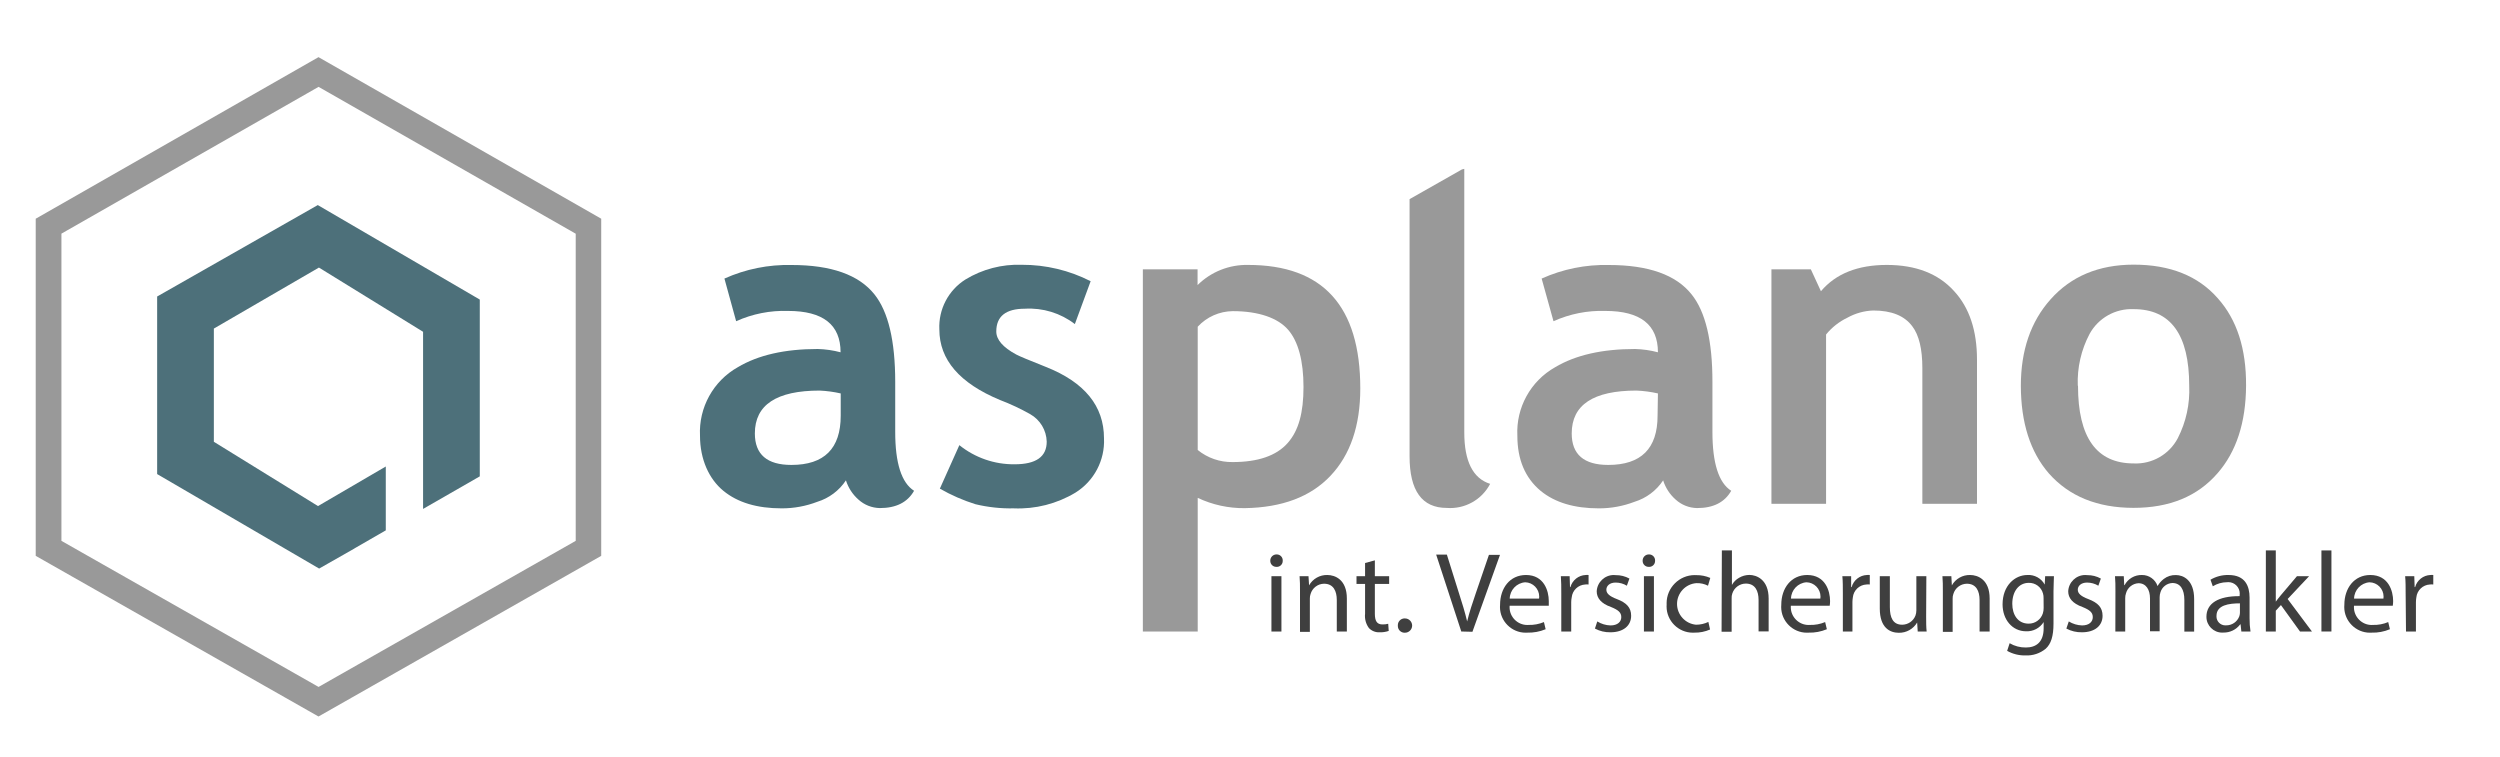 <?xml version="1.0" encoding="UTF-8" standalone="no"?>
<!DOCTYPE svg PUBLIC "-//W3C//DTD SVG 1.1//EN" "http://www.w3.org/Graphics/SVG/1.1/DTD/svg11.dtd">
<svg width="100%" height="100%" viewBox="0 0 350 106" version="1.1" xmlns="http://www.w3.org/2000/svg" xmlns:xlink="http://www.w3.org/1999/xlink" xml:space="preserve" xmlns:serif="http://www.serif.com/" style="fill-rule:evenodd;clip-rule:evenodd;stroke-linejoin:round;stroke-miterlimit:2;">
    <g transform="matrix(1,0,0,1,5,8)">
        <path d="M39.59,92.31L0,69.82L0,22.62L39.59,0L79.17,22.62L79.17,69.82L39.59,92.31ZM3.6,67.72L39.6,88.17L75.6,67.72L75.6,24.72L39.6,4.16L3.6,24.71L3.6,67.72Z" style="fill:rgb(153,153,153);fill-rule:nonzero;"/>
    </g>
    <g transform="matrix(1,0,0,1,5,8)">
        <path d="M44.62,68.78L49.01,66.25L49.01,57.31L39.52,62.85L24.94,53.85L24.94,38L39.65,29.46L54.23,38.45L54.23,63.25L62.17,58.69L62.17,33.94L39.49,20.71L17,33.51L17,58.37L39.68,71.6L44.62,68.79L44.62,68.78Z" style="fill:rgb(77,112,122);fill-rule:nonzero;"/>
    </g>
    <g transform="matrix(1,0,0,1,5,8)">
        <path d="M113.43,59.25C112.485,60.683 111.071,61.744 109.43,62.25C107.834,62.862 106.139,63.174 104.43,63.17C101,63.17 98.28,62.36 96.28,60.72C94.28,59.08 93,56.34 93,53C92.804,49.065 94.857,45.343 98.29,43.41C101.137,41.71 104.867,40.86 109.48,40.86C110.561,40.888 111.635,41.043 112.68,41.32C112.68,37.46 110.23,35.53 105.33,35.53C102.829,35.448 100.341,35.941 98.06,36.97L96.42,31C99.375,29.671 102.591,29.022 105.83,29.1C111.37,29.1 115.233,30.47 117.42,33.21C119.36,35.637 120.33,39.723 120.33,45.47L120.33,52.47C120.33,56.843 121.21,59.59 122.97,60.71C122.05,62.33 120.45,63.13 118.18,63.13C117.069,63.112 116.001,62.689 115.18,61.94C114.363,61.219 113.758,60.289 113.43,59.25ZM112.7,47.08C111.734,46.861 110.75,46.727 109.76,46.68C103.707,46.68 100.68,48.68 100.68,52.68C100.68,55.62 102.387,57.09 105.8,57.09C110.4,57.09 112.7,54.793 112.7,50.2L112.7,47.08Z" style="fill:rgb(77,112,122);fill-rule:nonzero;"/>
    </g>
    <g transform="matrix(1,0,0,1,5,8)">
        <path d="M126.58,60.41L129.31,54.32C131.503,56.086 134.244,57.034 137.06,57C140.053,57 141.547,55.94 141.54,53.82C141.496,52.231 140.622,50.776 139.24,49.99C137.879,49.22 136.462,48.555 135,48C129.34,45.647 126.51,42.357 126.51,38.13C126.373,35.312 127.772,32.631 130.16,31.13C132.534,29.684 135.282,28.968 138.06,29.07C141.407,29.058 144.709,29.847 147.69,31.37L145.48,37.37C143.483,35.833 140.996,35.069 138.48,35.22C135.813,35.22 134.48,36.283 134.48,38.41C134.48,39.55 135.41,40.63 137.27,41.63C137.71,41.87 139.11,42.45 141.43,43.37C146.85,45.517 149.56,48.85 149.56,53.37C149.701,56.437 148.167,59.35 145.56,60.97C142.958,62.534 139.953,63.299 136.92,63.17C135.116,63.208 133.314,63.013 131.56,62.59C129.826,62.046 128.156,61.315 126.58,60.41Z" style="fill:rgb(77,112,122);fill-rule:nonzero;"/>
    </g>
    <g transform="matrix(1,0,0,1,5,8)">
        <path d="M162.68,61.7L162.68,80.41L155,80.41L155,29.71L162.66,29.71L162.66,31.91C164.539,30.049 167.096,29.031 169.74,29.09C180.207,29.09 185.44,34.853 185.44,46.38C185.44,51.593 184.05,55.67 181.27,58.61C178.49,61.55 174.49,63.06 169.27,63.14C166.993,63.167 164.739,62.674 162.68,61.7ZM162.68,37.7L162.68,55C164.058,56.118 165.786,56.717 167.56,56.69C171.11,56.69 173.68,55.81 175.25,54.05C176.82,52.29 177.49,49.77 177.49,46.17C177.49,42.57 176.77,39.82 175.34,38.17C173.91,36.52 171.23,35.56 167.59,35.56C165.724,35.578 163.945,36.368 162.68,37.74L162.68,37.7Z" style="fill:rgb(153,153,153);fill-rule:nonzero;"/>
    </g>
    <g transform="matrix(1,0,0,1,5,8)">
        <path d="M227.84,59.25C226.895,60.683 225.481,61.744 223.84,62.25C222.244,62.861 220.549,63.173 218.84,63.17C215.41,63.17 212.69,62.36 210.69,60.72C208.517,58.907 207.43,56.333 207.43,53C207.234,49.065 209.287,45.343 212.72,43.41C215.573,41.71 219.303,40.86 223.91,40.86C224.991,40.889 226.065,41.044 227.11,41.32C227.11,37.46 224.657,35.53 219.75,35.53C217.252,35.449 214.768,35.942 212.49,36.97L210.83,31C213.785,29.67 217.001,29.021 220.24,29.1C225.78,29.1 229.64,30.47 231.82,33.21C233.773,35.637 234.747,39.723 234.74,45.47L234.74,52.47C234.74,56.843 235.617,59.59 237.37,60.71C236.45,62.33 234.86,63.13 232.59,63.13C231.479,63.112 230.411,62.689 229.59,61.94C228.773,61.219 228.168,60.289 227.84,59.25ZM227.11,47.08C226.124,46.857 225.12,46.723 224.11,46.68C218.063,46.68 215.04,48.68 215.04,52.68C215.04,55.62 216.747,57.09 220.16,57.09C224.76,57.09 227.06,54.793 227.06,50.2L227.11,47.08Z" style="fill:rgb(153,153,153);fill-rule:nonzero;"/>
    </g>
    <g transform="matrix(1,0,0,1,5,8)">
        <path d="M264.13,62.53L264.13,43.53C264.13,40.863 263.66,38.913 262.72,37.68C261.63,36.21 259.82,35.47 257.26,35.47C255.995,35.513 254.757,35.856 253.65,36.47C252.488,37.025 251.463,37.831 250.65,38.83L250.65,62.53L243,62.53L243,29.71L248.52,29.71L249.93,32.77C252.01,30.317 255.083,29.09 259.15,29.09C263.217,29.09 266.353,30.307 268.56,32.74C270.713,35.067 271.787,38.287 271.78,42.4L271.78,62.53L264.13,62.53Z" style="fill:rgb(153,153,153);fill-rule:nonzero;"/>
    </g>
    <g transform="matrix(1,0,0,1,5,8)">
        <path d="M277.92,46C277.92,41.06 279.3,37.037 282.06,33.93C284.94,30.683 288.82,29.057 293.7,29.05C298.813,29.05 302.747,30.623 305.5,33.77C308.167,36.757 309.483,40.833 309.45,46C309.417,51.167 308.083,55.253 305.45,58.26C302.65,61.493 298.727,63.107 293.68,63.1C288.633,63.093 284.69,61.49 281.85,58.29C279.237,55.277 277.927,51.18 277.92,46ZM285.92,46C285.92,53.26 288.523,56.887 293.73,56.88C296.29,56.999 298.699,55.619 299.89,53.35C301.051,51.08 301.603,48.547 301.49,46C301.49,38.847 298.893,35.273 293.7,35.28C291.157,35.169 288.763,36.518 287.54,38.75C286.362,40.979 285.793,43.48 285.89,46L285.92,46Z" style="fill:rgb(153,153,153);fill-rule:nonzero;"/>
    </g>
    <g transform="matrix(1,0,0,1,5,8)">
        <path d="M200,52.54L200,15.64L199.67,15.72L192.34,19.88L192.34,55.88C192.34,60.7 194.077,63.11 197.55,63.11C200.061,63.303 202.456,61.973 203.62,59.74C201.207,58.98 200,56.58 200,52.54Z" style="fill:rgb(153,153,153);fill-rule:nonzero;"/>
    </g>
    <g transform="matrix(1,0,0,1,5,8)">
        <path d="M177,74.77C177,73.97 177,73.32 176.94,72.67L178.19,72.67L178.27,73.95C178.788,73.031 179.775,72.472 180.83,72.5C181.9,72.5 183.56,73.14 183.56,75.79L183.56,80.41L182.15,80.41L182.15,76C182.15,74.76 181.69,73.72 180.36,73.72C179.488,73.737 178.724,74.323 178.48,75.16C178.407,75.369 178.373,75.589 178.38,75.81L178.38,80.46L177,80.46L177,74.77Z" style="fill:rgb(63,63,63);fill-rule:nonzero;"/>
    </g>
    <g transform="matrix(1,0,0,1,5,8)">
        <path d="M187.48,70.45L187.48,72.67L189.48,72.67L189.48,73.75L187.48,73.75L187.48,77.92C187.48,78.92 187.76,79.42 188.54,79.42C188.813,79.427 189.085,79.397 189.35,79.33L189.42,80.33C189.018,80.468 188.595,80.533 188.17,80.52C187.601,80.557 187.044,80.341 186.65,79.93C186.226,79.355 186.033,78.641 186.11,77.93L186.11,73.75L184.91,73.75L184.91,72.67L186.11,72.67L186.11,70.82L187.48,70.45Z" style="fill:rgb(63,63,63);fill-rule:nonzero;"/>
    </g>
    <g transform="matrix(1,0,0,1,5,8)">
        <path d="M190.7,79.58C190.699,79.559 190.698,79.539 190.698,79.518C190.698,79.002 191.122,78.578 191.638,78.578C191.659,78.578 191.679,78.579 191.7,78.58C192.249,78.58 192.7,79.031 192.7,79.58C192.7,80.129 192.249,80.58 191.7,80.58C191.679,80.581 191.659,80.582 191.638,80.582C191.122,80.582 190.698,80.158 190.698,79.642C190.698,79.621 190.699,79.601 190.7,79.58Z" style="fill:rgb(63,63,63);fill-rule:nonzero;"/>
    </g>
    <g transform="matrix(1,0,0,1,5,8)">
        <path d="M199.58,80.41L196.06,69.64L197.56,69.64L199.24,75C199.71,76.45 200.11,77.76 200.4,79C200.7,77.75 201.15,76.39 201.63,75L203.45,69.68L205,69.68L201.14,80.45L199.58,80.41Z" style="fill:rgb(63,63,63);fill-rule:nonzero;"/>
    </g>
    <g transform="matrix(1,0,0,1,5,8)">
        <path d="M206.35,76.8C206.344,76.872 206.341,76.944 206.341,77.017C206.341,78.377 207.46,79.497 208.821,79.497C208.88,79.497 208.94,79.494 209,79.49C209.737,79.511 210.47,79.375 211.15,79.09L211.39,80.09C210.574,80.432 209.694,80.595 208.81,80.57C208.735,80.575 208.661,80.577 208.586,80.577C206.617,80.577 204.996,78.956 204.996,76.987C204.996,76.881 205.001,76.775 205.01,76.67C205.01,74.34 206.38,72.5 208.64,72.5C211.16,72.5 211.83,74.72 211.83,76.15L211.83,76.8L206.35,76.8ZM210.47,75.8C210.483,75.707 210.49,75.614 210.49,75.52C210.49,74.434 209.606,73.536 208.52,73.52C207.327,73.612 206.387,74.604 206.36,75.8L210.47,75.8Z" style="fill:rgb(63,63,63);fill-rule:nonzero;"/>
    </g>
    <g transform="matrix(1,0,0,1,5,8)">
        <path d="M213.58,75.09C213.58,74.18 213.58,73.4 213.52,72.67L214.75,72.67L214.8,74.19L214.86,74.19C215.129,73.223 215.997,72.537 217,72.5C217.133,72.483 217.267,72.483 217.4,72.5L217.4,73.83C217.241,73.808 217.079,73.808 216.92,73.83C215.94,73.884 215.137,74.653 215.04,75.63C214.994,75.847 214.971,76.068 214.97,76.29L214.97,80.41L213.58,80.41L213.58,75.09Z" style="fill:rgb(63,63,63);fill-rule:nonzero;"/>
    </g>
    <g transform="matrix(1,0,0,1,5,8)">
        <path d="M218.62,79C219.176,79.348 219.815,79.542 220.47,79.56C221.47,79.56 221.98,79.04 221.98,78.4C221.98,77.76 221.58,77.4 220.54,76.98C219.15,76.49 218.54,75.72 218.54,74.79C218.595,73.519 219.656,72.503 220.928,72.503C221.022,72.503 221.116,72.509 221.21,72.52C221.877,72.513 222.535,72.678 223.12,73L222.76,74C222.284,73.709 221.737,73.557 221.18,73.56C220.35,73.56 219.89,74.03 219.89,74.56C219.89,75.09 220.35,75.49 221.36,75.87C222.7,76.38 223.36,77.05 223.36,78.21C223.36,79.57 222.3,80.52 220.46,80.52C219.704,80.537 218.956,80.358 218.29,80L218.62,79Z" style="fill:rgb(63,63,63);fill-rule:nonzero;"/>
    </g>
    <g transform="matrix(1,0,0,1,5,8)">
        <path d="M226.71,70.5C226.711,70.514 226.711,70.529 226.711,70.543C226.711,70.993 226.341,71.363 225.891,71.363C225.867,71.363 225.844,71.362 225.82,71.36C225.813,71.36 225.806,71.36 225.799,71.36C225.344,71.36 224.969,70.986 224.969,70.53C224.969,70.52 224.97,70.51 224.97,70.5C224.97,70.493 224.97,70.487 224.97,70.48C224.97,70.008 225.358,69.62 225.83,69.62C225.837,69.62 225.843,69.62 225.85,69.62C225.861,69.62 225.871,69.619 225.882,69.619C226.337,69.619 226.712,69.994 226.712,70.449C226.712,70.466 226.711,70.483 226.71,70.5ZM225.15,80.41L225.15,72.67L226.55,72.67L226.55,80.41L225.15,80.41Z" style="fill:rgb(63,63,63);fill-rule:nonzero;"/>
    </g>
    <g transform="matrix(1,0,0,1,5,8)">
        <path d="M234.41,80.13C233.711,80.437 232.953,80.587 232.19,80.57C232.123,80.574 232.056,80.575 231.99,80.575C229.976,80.575 228.32,78.919 228.32,76.905C228.32,76.814 228.323,76.722 228.33,76.63C228.327,76.568 228.326,76.505 228.326,76.443C228.326,74.287 230.1,72.513 232.256,72.513C232.334,72.513 232.412,72.515 232.49,72.52C233.16,72.511 233.825,72.644 234.44,72.91L234.12,74C233.617,73.741 233.055,73.617 232.49,73.64C230.973,73.752 229.785,75.031 229.785,76.552C229.785,78.054 230.944,79.324 232.44,79.46C233.039,79.463 233.63,79.33 234.17,79.07L234.41,80.13Z" style="fill:rgb(63,63,63);fill-rule:nonzero;"/>
    </g>
    <g transform="matrix(1,0,0,1,5,8)">
        <path d="M236.06,69.06L237.47,69.06L237.47,73.89C237.705,73.471 238.051,73.125 238.47,72.89C238.906,72.632 239.403,72.494 239.91,72.49C240.91,72.49 242.61,73.13 242.61,75.8L242.61,80.4L241.2,80.4L241.2,76C241.2,74.75 240.74,73.7 239.41,73.7C238.545,73.708 237.779,74.275 237.52,75.1C237.446,75.315 237.416,75.543 237.43,75.77L237.43,80.44L236.02,80.44L236.06,69.06Z" style="fill:rgb(63,63,63);fill-rule:nonzero;"/>
    </g>
    <g transform="matrix(1,0,0,1,5,8)">
        <path d="M245.72,76.8C245.714,76.869 245.711,76.938 245.711,77.006C245.711,78.372 246.835,79.496 248.201,79.496C248.261,79.496 248.321,79.494 248.38,79.49C249.114,79.511 249.844,79.375 250.52,79.09L250.76,80.09C249.948,80.432 249.071,80.596 248.19,80.57C248.112,80.575 248.034,80.578 247.956,80.578C245.987,80.578 244.366,78.957 244.366,76.988C244.366,76.882 244.371,76.776 244.38,76.67C244.38,74.34 245.76,72.5 248.01,72.5C250.54,72.5 251.21,74.72 251.21,76.15C251.209,76.368 251.192,76.585 251.16,76.8L245.72,76.8ZM249.85,75.8C249.863,75.707 249.87,75.614 249.87,75.52C249.87,74.434 248.986,73.536 247.9,73.52C246.705,73.607 245.763,74.602 245.74,75.8L249.85,75.8Z" style="fill:rgb(63,63,63);fill-rule:nonzero;"/>
    </g>
    <g transform="matrix(1,0,0,1,5,8)">
        <path d="M253,75.09C253,74.18 253,73.4 252.93,72.67L254.16,72.67L254.16,74.19L254.23,74.19C254.499,73.223 255.367,72.537 256.37,72.5C256.503,72.483 256.637,72.483 256.77,72.5L256.77,73.83C256.611,73.808 256.449,73.808 256.29,73.83C255.306,73.879 254.497,74.649 254.4,75.63C254.363,75.848 254.343,76.069 254.34,76.29L254.34,80.41L253,80.41L253,75.09Z" style="fill:rgb(63,63,63);fill-rule:nonzero;"/>
    </g>
    <g transform="matrix(1,0,0,1,5,8)">
        <path d="M264.66,78.3C264.66,79.1 264.66,79.81 264.73,80.41L263.48,80.41L263.4,79.15C262.87,80.056 261.889,80.607 260.84,80.59C259.62,80.59 258.17,79.92 258.17,77.2L258.17,72.67L259.58,72.67L259.58,77C259.58,78.47 260.02,79.46 261.3,79.46C262.12,79.459 262.861,78.954 263.16,78.19C263.246,77.956 263.29,77.709 263.29,77.46L263.29,72.67L264.69,72.67L264.66,78.3Z" style="fill:rgb(63,63,63);fill-rule:nonzero;"/>
    </g>
    <g transform="matrix(1,0,0,1,5,8)">
        <path d="M267,74.77C267,73.97 267,73.32 266.94,72.67L268.19,72.67L268.26,73.95C268.778,73.031 269.765,72.472 270.82,72.5C271.89,72.5 273.55,73.14 273.55,75.79L273.55,80.41L272.14,80.41L272.14,76C272.14,74.76 271.68,73.72 270.35,73.72C269.478,73.737 268.714,74.323 268.47,75.16C268.397,75.369 268.363,75.589 268.37,75.81L268.37,80.46L267,80.46L267,74.77Z" style="fill:rgb(63,63,63);fill-rule:nonzero;"/>
    </g>
    <g transform="matrix(1,0,0,1,5,8)">
        <path d="M282.55,72.67C282.55,73.24 282.49,73.86 282.49,74.8L282.49,79.3C282.49,81.07 282.14,82.16 281.39,82.83C280.598,83.478 279.592,83.809 278.57,83.76C277.671,83.782 276.784,83.56 276,83.12L276.35,82.05C277.038,82.454 277.823,82.661 278.62,82.65C280.06,82.65 281.11,81.9 281.11,79.95L281.11,79.09C280.584,79.932 279.642,80.426 278.65,80.38C276.73,80.38 275.36,78.75 275.36,76.61C275.36,73.99 277.07,72.5 278.84,72.5C279.836,72.44 280.782,72.964 281.26,73.84L281.32,72.67L282.55,72.67ZM281.1,75.73C281.106,75.514 281.079,75.298 281.02,75.09C280.783,74.191 279.949,73.569 279.02,73.6C277.68,73.6 276.72,74.74 276.72,76.53C276.72,78.05 277.49,79.31 279.01,79.31C279.916,79.321 280.727,78.734 281,77.87C281.076,77.627 281.113,77.374 281.11,77.12L281.1,75.73Z" style="fill:rgb(63,63,63);fill-rule:nonzero;"/>
    </g>
    <g transform="matrix(1,0,0,1,5,8)">
        <path d="M284.63,79C285.19,79.347 285.832,79.54 286.49,79.56C287.49,79.56 287.99,79.04 287.99,78.4C287.99,77.76 287.59,77.4 286.55,76.98C285.16,76.49 284.55,75.72 284.55,74.79C284.599,73.52 285.657,72.502 286.928,72.502C287.026,72.502 287.123,72.508 287.22,72.52C287.884,72.512 288.539,72.677 289.12,73L288.77,74C288.293,73.713 287.747,73.561 287.19,73.56C286.35,73.56 285.89,74.03 285.89,74.56C285.89,75.09 286.35,75.49 287.36,75.87C288.71,76.38 289.36,77.05 289.36,78.21C289.36,79.57 288.31,80.52 286.47,80.52C285.711,80.536 284.96,80.357 284.29,80L284.63,79Z" style="fill:rgb(63,63,63);fill-rule:nonzero;"/>
    </g>
    <g transform="matrix(1,0,0,1,5,8)">
        <path d="M291.16,74.77C291.16,73.97 291.16,73.32 291.1,72.67L292.33,72.67L292.39,73.92L292.44,73.92C292.914,73.025 293.858,72.473 294.87,72.5C295.856,72.487 296.744,73.116 297.06,74.05C297.281,73.662 297.577,73.322 297.93,73.05C298.419,72.675 299.024,72.484 299.64,72.51C300.64,72.51 302.18,73.18 302.18,75.87L302.18,80.42L300.81,80.42L300.81,76C300.81,74.52 300.26,73.62 299.13,73.62C298.364,73.653 297.697,74.167 297.47,74.9C297.391,75.125 297.351,75.362 297.35,75.6L297.35,80.38L296,80.38L296,75.78C296,74.55 295.45,73.65 294.38,73.65C293.559,73.695 292.854,74.266 292.64,75.06C292.563,75.278 292.526,75.509 292.53,75.74L292.53,80.41L291.15,80.41L291.16,74.77Z" style="fill:rgb(63,63,63);fill-rule:nonzero;"/>
    </g>
    <g transform="matrix(1,0,0,1,5,8)">
        <path d="M308.79,80.41L308.68,79.41L308.63,79.41C308.073,80.154 307.189,80.583 306.26,80.56C306.207,80.564 306.153,80.566 306.1,80.566C304.893,80.566 303.9,79.573 303.9,78.366C303.9,78.357 303.9,78.349 303.9,78.34C303.9,76.47 305.56,75.44 308.55,75.46L308.55,75.3C308.559,75.23 308.564,75.16 308.564,75.089C308.564,74.217 307.846,73.499 306.974,73.499C306.913,73.499 306.851,73.503 306.79,73.51C306.084,73.512 305.391,73.71 304.79,74.08L304.47,73.16C305.235,72.709 306.112,72.48 307,72.5C309.37,72.5 309.94,74.11 309.94,75.67L309.94,78.56C309.933,79.179 309.977,79.798 310.07,80.41L308.79,80.41ZM308.59,76.47C307.05,76.47 305.31,76.71 305.31,78.21C305.307,78.244 305.306,78.279 305.306,78.313C305.306,78.993 305.865,79.553 306.546,79.553C306.574,79.553 306.602,79.552 306.63,79.55C307.468,79.572 308.23,79.05 308.51,78.26C308.555,78.114 308.582,77.963 308.59,77.81L308.59,76.47Z" style="fill:rgb(63,63,63);fill-rule:nonzero;"/>
    </g>
    <g transform="matrix(1,0,0,1,5,8)">
        <path d="M313.61,76.23C313.81,75.95 314.08,75.62 314.3,75.35L316.57,72.67L318.27,72.67L315.27,75.86L318.67,80.41L317,80.41L314.33,76.71L313.61,77.5L313.61,80.41L312.22,80.41L312.22,69.06L313.61,69.06L313.61,76.23Z" style="fill:rgb(63,63,63);fill-rule:nonzero;"/>
    </g>
    <g transform="matrix(1,0,0,1,5,8)">
        <rect x="320" y="69.06" width="1.4" height="11.35" style="fill:rgb(63,63,63);fill-rule:nonzero;"/>
    </g>
    <g transform="matrix(1,0,0,1,5,8)">
        <path d="M324.56,76.8C324.554,76.872 324.551,76.944 324.551,77.017C324.551,78.377 325.67,79.497 327.031,79.497C327.09,79.497 327.15,79.494 327.21,79.49C327.944,79.512 328.674,79.376 329.35,79.09L329.59,80.09C328.778,80.433 327.901,80.597 327.02,80.57C326.942,80.575 326.864,80.578 326.786,80.578C324.817,80.578 323.196,78.957 323.196,76.988C323.196,76.882 323.201,76.776 323.21,76.67C323.21,74.34 324.59,72.5 326.84,72.5C329.37,72.5 330.04,74.72 330.04,76.15C330.039,76.368 330.022,76.585 329.99,76.8L324.56,76.8ZM328.68,75.8C328.693,75.707 328.7,75.614 328.7,75.52C328.7,74.434 327.816,73.536 326.73,73.52C325.535,73.607 324.593,74.602 324.57,75.8L328.68,75.8Z" style="fill:rgb(63,63,63);fill-rule:nonzero;"/>
    </g>
    <g transform="matrix(1,0,0,1,5,8)">
        <path d="M331.79,75.09C331.79,74.18 331.79,73.4 331.72,72.67L333,72.67L333.05,74.19L333.12,74.19C333.389,73.223 334.257,72.537 335.26,72.5C335.393,72.483 335.527,72.483 335.66,72.5L335.66,73.83C335.501,73.808 335.339,73.808 335.18,73.83C334.196,73.879 333.387,74.649 333.29,75.63C333.253,75.848 333.233,76.069 333.23,76.29L333.23,80.41L331.84,80.41L331.79,75.09Z" style="fill:rgb(63,63,63);fill-rule:nonzero;"/>
    </g>
    <g transform="matrix(1,0,0,1,5,8)">
        <path d="M174.58,70.5C174.581,70.514 174.581,70.529 174.581,70.543C174.581,70.993 174.211,71.363 173.761,71.363C173.737,71.363 173.714,71.362 173.69,71.36C173.683,71.36 173.676,71.36 173.669,71.36C173.214,71.36 172.839,70.986 172.839,70.53C172.839,70.52 172.84,70.51 172.84,70.5C172.84,70.493 172.84,70.487 172.84,70.48C172.84,70.008 173.228,69.62 173.7,69.62C173.707,69.62 173.713,69.62 173.72,69.62C173.731,69.62 173.741,69.619 173.752,69.619C174.207,69.619 174.582,69.994 174.582,70.449C174.582,70.466 174.581,70.483 174.58,70.5ZM173,80.41L173,72.67L174.4,72.67L174.4,80.41L173,80.41Z" style="fill:rgb(63,63,63);fill-rule:nonzero;"/>
    </g>
</svg>
